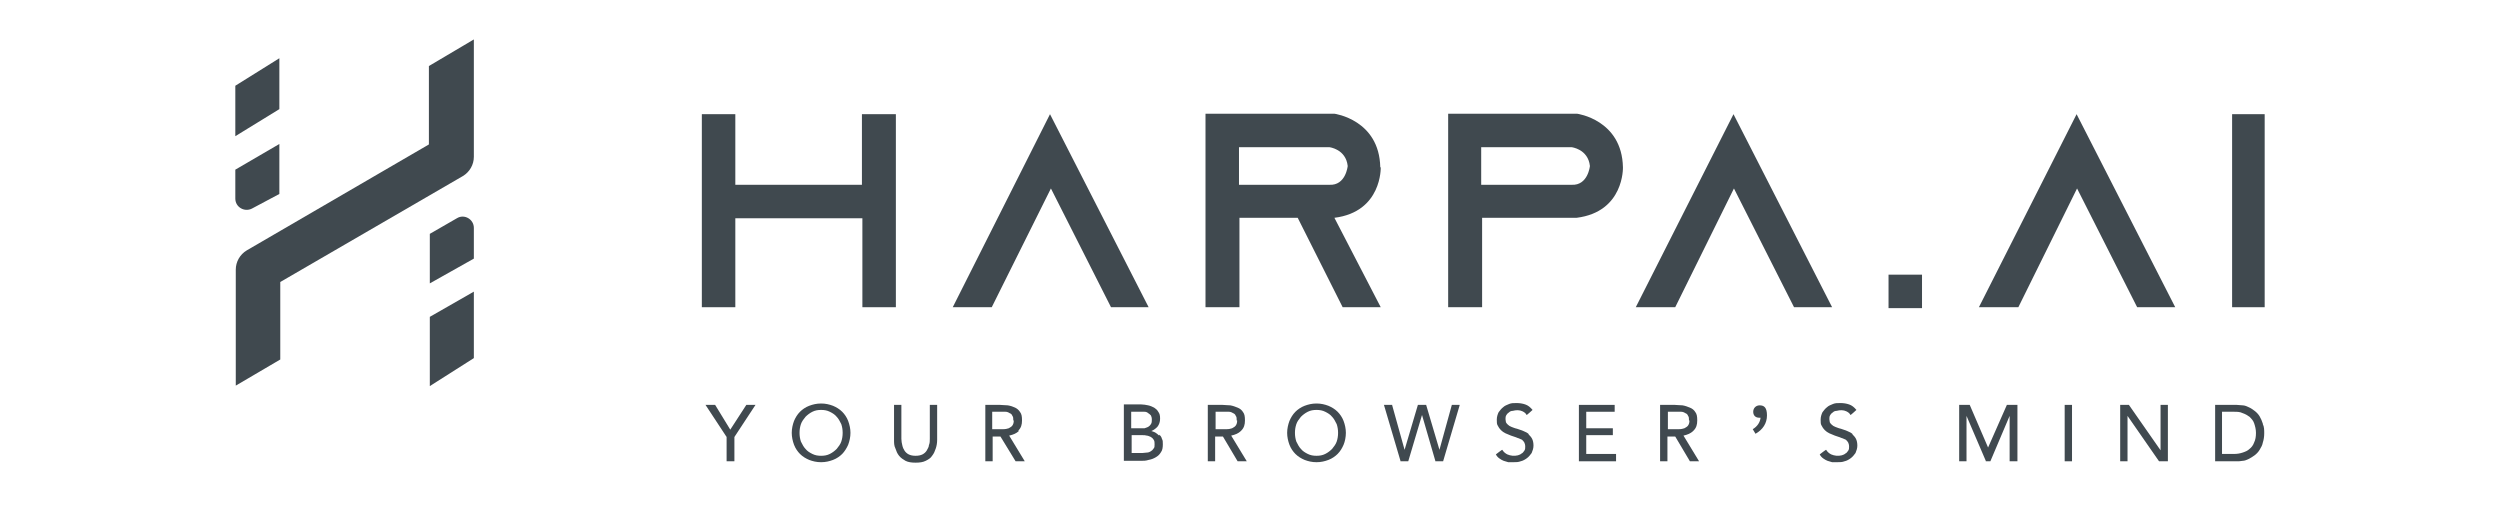 <svg width="440" height="92" viewBox="0 0 440 92" fill="none" xmlns="http://www.w3.org/2000/svg">
<path d="M83.398 6.94L75.486 11.621V25.421L43.435 44.063C42.224 44.789 41.497 46.081 41.497 47.453V67.87L49.328 63.27V49.632L81.461 30.989C82.672 30.263 83.398 28.972 83.398 27.6V6.94Z" fill="#40494F"/>
<path d="M75.648 67.951V55.765L83.398 51.326V63.028L75.648 67.951Z" fill="#40494F"/>
<path d="M49.167 10.249V19.207L41.416 23.968V15.091L49.167 10.249Z" fill="#40494F"/>
<path d="M49.167 25.34L41.416 29.86V34.944C41.416 36.477 43.031 37.365 44.323 36.719L49.167 34.137V25.34Z" fill="#40494F"/>
<path d="M75.648 49.874V41.158L80.411 38.414C81.703 37.607 83.398 38.575 83.398 40.109V45.516L75.648 49.874Z" fill="#40494F"/>
<path d="M123.523 20.095H129.417V32.523H151.699V20.095H157.673V54.07H151.78V38.414H129.417V54.07H123.523V20.095Z" fill="#40494F"/>
<path d="M174.547 54.07H167.684L184.8 20.095L202.158 54.07H195.538L184.961 33.168L174.547 54.07Z" fill="#40494F"/>
<path d="M294.84 54.07H287.897L305.094 20.095L322.451 54.07H315.75L305.174 33.168L294.84 54.07Z" fill="#40494F"/>
<path d="M355.229 54.07H348.286L365.482 20.095L382.84 54.07H376.139L365.563 33.168L355.229 54.07Z" fill="#40494F"/>
<path d="M242.928 29.456C242.767 21.063 234.855 20.014 234.855 20.014H212.169V54.07H218.143V38.333H228.396L236.308 54.07H243.009L234.855 38.333C243.251 37.284 243.009 29.456 243.009 29.456H242.928ZM218.062 32.523V25.905H233.967C233.967 25.905 236.873 26.228 237.196 29.214C237.196 29.214 236.873 32.684 233.967 32.523H218.062Z" fill="#40494F"/>
<path d="M285.637 29.456C285.475 21.063 277.563 20.014 277.563 20.014H254.877V54.07H260.851V38.333H277.482C285.879 37.284 285.637 29.456 285.637 29.456ZM276.594 32.523H260.69V25.905H276.594C276.594 25.905 279.501 26.228 279.824 29.214C279.824 29.214 279.501 32.684 276.594 32.523Z" fill="#40494F"/>
<path d="M338.275 48.34H332.382V54.232H338.275V48.34Z" fill="#40494F"/>
<path d="M398.583 20.095H392.851V54.07H398.583V20.095Z" fill="#40494F"/>
<path d="M128.528 75.618L125.864 71.26H124.169L127.882 76.909V81.186H129.255V76.909L132.969 71.26H131.354L128.528 75.618Z" fill="#40494F"/>
<path d="M148.227 72.47C147.743 71.986 147.178 71.663 146.613 71.421C145.967 71.179 145.321 71.017 144.514 71.017C143.706 71.017 143.06 71.179 142.415 71.421C141.769 71.663 141.204 72.067 140.8 72.47C140.315 72.954 139.993 73.519 139.75 74.084C139.508 74.73 139.347 75.456 139.347 76.182C139.347 76.909 139.508 77.635 139.75 78.281C139.993 78.926 140.396 79.491 140.8 79.895C141.284 80.379 141.849 80.702 142.415 80.944C143.06 81.186 143.706 81.347 144.514 81.347C145.321 81.347 145.967 81.186 146.613 80.944C147.259 80.702 147.824 80.298 148.227 79.895C148.631 79.491 149.035 78.846 149.277 78.281C149.519 77.635 149.681 76.909 149.681 76.182C149.681 75.456 149.519 74.73 149.277 74.084C149.035 73.439 148.631 72.874 148.227 72.47ZM148.308 76.182C148.308 76.747 148.227 77.232 148.066 77.716C147.904 78.2 147.582 78.603 147.259 79.007C146.936 79.33 146.532 79.653 146.048 79.895C145.563 80.137 145.079 80.218 144.514 80.218C143.949 80.218 143.464 80.137 142.98 79.895C142.495 79.653 142.092 79.41 141.769 79.007C141.446 78.684 141.204 78.2 140.961 77.716C140.8 77.232 140.719 76.747 140.719 76.182C140.719 75.618 140.8 75.133 140.961 74.649C141.123 74.165 141.446 73.761 141.769 73.358C142.092 73.035 142.495 72.712 142.98 72.47C143.464 72.228 143.949 72.147 144.514 72.147C145.079 72.147 145.563 72.228 146.048 72.47C146.532 72.712 146.936 72.954 147.259 73.358C147.582 73.681 147.824 74.165 148.066 74.649C148.227 75.133 148.308 75.618 148.308 76.182Z" fill="#40494F"/>
<path d="M163.648 77.232C163.648 77.635 163.648 77.958 163.486 78.361C163.486 78.684 163.244 79.007 163.082 79.33C162.921 79.572 162.679 79.814 162.356 79.975C162.033 80.137 161.629 80.218 161.145 80.218C160.66 80.218 160.257 80.137 159.934 79.975C159.611 79.814 159.369 79.572 159.207 79.33C159.046 79.088 158.884 78.765 158.804 78.361C158.723 78.039 158.642 77.635 158.642 77.232V71.26H157.35V77.393C157.35 77.958 157.35 78.442 157.593 78.926C157.754 79.41 157.915 79.814 158.238 80.218C158.561 80.621 158.965 80.863 159.369 81.105C159.853 81.347 160.418 81.428 161.145 81.428C161.871 81.428 162.437 81.347 162.921 81.105C163.405 80.863 163.809 80.621 164.051 80.218C164.374 79.814 164.536 79.41 164.697 78.926C164.859 78.442 164.939 77.958 164.939 77.393V71.26H163.648V77.232Z" fill="#40494F"/>
<path d="M179.229 75.779C179.714 75.295 179.875 74.73 179.875 74.004C179.875 73.277 179.794 72.874 179.552 72.551C179.31 72.147 178.987 71.905 178.664 71.744C178.341 71.582 177.857 71.421 177.372 71.34C176.888 71.34 176.404 71.26 176 71.26H173.417V81.186H174.708V76.828H176.081L178.745 81.186H180.36L177.615 76.667C178.341 76.505 178.906 76.263 179.31 75.86L179.229 75.779ZM178.422 74.004C178.422 74.407 178.341 74.649 178.18 74.891C178.018 75.133 177.776 75.214 177.534 75.375C177.292 75.456 176.969 75.537 176.565 75.537C176.242 75.537 175.919 75.537 175.596 75.537H174.628V72.47H176.161C176.404 72.47 176.727 72.47 176.969 72.47C177.211 72.47 177.453 72.551 177.695 72.712C177.938 72.793 178.099 72.954 178.18 73.197C178.341 73.358 178.341 73.681 178.341 74.004H178.422Z" fill="#40494F"/>
<path d="M204.015 76.667C203.772 76.425 203.53 76.263 203.288 76.102C203.127 76.021 202.884 75.94 202.642 75.86C203.046 75.698 203.369 75.456 203.692 75.133C204.015 74.73 204.176 74.246 204.176 73.681C204.176 73.116 204.095 72.793 203.853 72.47C203.692 72.147 203.369 71.905 203.127 71.744C202.804 71.582 202.481 71.421 202.077 71.34C201.673 71.26 201.27 71.179 200.866 71.179H197.798V81.105H200.785C201.27 81.105 201.673 81.105 202.158 80.944C202.642 80.863 203.046 80.702 203.449 80.46C203.853 80.218 204.095 79.975 204.338 79.572C204.58 79.249 204.66 78.765 204.66 78.2C204.66 77.635 204.66 77.554 204.499 77.232C204.418 76.909 204.257 76.667 204.015 76.505V76.667ZM202.561 74.649C202.481 74.811 202.319 74.972 202.077 75.133C201.916 75.214 201.673 75.295 201.431 75.376C201.189 75.376 200.947 75.376 200.624 75.376H199.09V72.47H200.705C200.947 72.47 201.189 72.47 201.431 72.47C201.673 72.47 201.916 72.551 202.077 72.712C202.238 72.793 202.4 72.954 202.561 73.116C202.642 73.277 202.723 73.519 202.723 73.842C202.723 74.165 202.723 74.407 202.561 74.649ZM199.09 76.586H201.027C201.35 76.586 201.593 76.586 201.835 76.667C202.077 76.667 202.319 76.828 202.561 76.909C202.804 77.07 202.965 77.232 203.046 77.393C203.207 77.635 203.207 77.877 203.207 78.2C203.207 78.523 203.207 78.765 203.046 78.926C202.884 79.168 202.723 79.33 202.561 79.41C202.319 79.572 202.077 79.653 201.835 79.653C201.593 79.653 201.27 79.733 201.027 79.733H199.171V76.425L199.09 76.586Z" fill="#40494F"/>
<path d="M218.466 75.779C218.95 75.295 219.112 74.73 219.112 74.004C219.112 73.277 219.031 72.874 218.789 72.551C218.547 72.147 218.224 71.905 217.82 71.744C217.416 71.582 217.013 71.421 216.528 71.34C216.044 71.34 215.559 71.26 215.156 71.26H212.572V81.186H213.864V76.828H215.237L217.82 81.186H219.435L216.69 76.667C217.416 76.505 217.981 76.263 218.385 75.86L218.466 75.779ZM217.739 74.004C217.739 74.407 217.659 74.649 217.497 74.891C217.336 75.133 217.093 75.214 216.851 75.375C216.609 75.456 216.286 75.537 215.882 75.537C215.559 75.537 215.237 75.537 214.914 75.537H213.945V72.47H215.479C215.721 72.47 216.044 72.47 216.286 72.47C216.528 72.47 216.77 72.551 217.013 72.712C217.255 72.793 217.416 72.954 217.497 73.197C217.659 73.358 217.659 73.681 217.659 74.004H217.739Z" fill="#40494F"/>
<path d="M235.42 72.47C234.936 71.986 234.37 71.663 233.805 71.421C233.159 71.179 232.514 71.017 231.706 71.017C230.899 71.017 230.253 71.179 229.607 71.421C228.961 71.663 228.396 72.067 227.993 72.47C227.508 72.954 227.185 73.519 226.943 74.084C226.701 74.73 226.539 75.456 226.539 76.182C226.539 76.909 226.701 77.635 226.943 78.281C227.185 78.926 227.589 79.491 227.993 79.895C228.477 80.379 229.042 80.702 229.607 80.944C230.253 81.186 230.899 81.347 231.706 81.347C232.514 81.347 233.159 81.186 233.805 80.944C234.451 80.702 235.016 80.298 235.42 79.895C235.904 79.41 236.227 78.846 236.47 78.281C236.712 77.716 236.873 76.909 236.873 76.182C236.873 75.456 236.712 74.73 236.47 74.084C236.227 73.439 235.824 72.874 235.42 72.47ZM235.501 76.182C235.501 76.747 235.42 77.232 235.259 77.716C235.097 78.2 234.774 78.603 234.451 79.007C234.128 79.33 233.725 79.653 233.24 79.895C232.756 80.137 232.271 80.218 231.706 80.218C231.141 80.218 230.657 80.137 230.172 79.895C229.688 79.653 229.284 79.41 228.961 79.007C228.638 78.684 228.396 78.2 228.154 77.716C227.993 77.232 227.912 76.747 227.912 76.182C227.912 75.618 227.993 75.133 228.154 74.649C228.315 74.165 228.638 73.761 228.961 73.358C229.284 73.035 229.688 72.712 230.172 72.47C230.657 72.228 231.141 72.147 231.706 72.147C232.271 72.147 232.756 72.228 233.24 72.47C233.725 72.712 234.128 72.954 234.451 73.358C234.774 73.681 235.016 74.165 235.259 74.649C235.42 75.133 235.501 75.618 235.501 76.182Z" fill="#40494F"/>
<path d="M253.343 79.168L251.002 71.26H249.549L247.207 79.168L245.027 71.34V71.26H243.574L246.481 81.105V81.186H247.853L250.275 73.035L252.616 81.105V81.186H253.989L256.895 71.34V71.26H255.523L253.343 79.168Z" fill="#40494F"/>
<path d="M269.086 76.424C268.844 76.182 268.521 76.021 268.117 75.86C267.794 75.698 267.391 75.618 266.987 75.456C266.583 75.375 266.26 75.214 266.018 75.133C265.776 75.053 265.534 74.891 265.372 74.73C265.211 74.568 265.13 74.488 265.049 74.326C265.049 74.165 264.969 74.004 264.969 73.761C264.969 73.519 264.969 73.277 265.13 73.035C265.211 72.874 265.372 72.712 265.614 72.551C265.776 72.389 266.018 72.309 266.26 72.309C266.825 72.147 267.471 72.147 267.956 72.389C268.279 72.551 268.521 72.712 268.682 73.035C268.682 73.116 269.732 72.147 269.732 72.147C269.328 71.663 268.925 71.34 268.44 71.179C267.956 71.017 267.471 70.937 266.906 70.937C266.341 70.937 266.018 70.937 265.614 71.098C265.211 71.26 264.807 71.421 264.565 71.663C264.242 71.905 264 72.228 263.758 72.551C263.596 72.874 263.435 73.358 263.435 73.842C263.435 74.326 263.435 74.649 263.596 74.891C263.758 75.214 263.919 75.456 264.161 75.698C264.403 75.94 264.646 76.102 264.969 76.263C265.292 76.424 265.614 76.505 265.937 76.667C266.341 76.828 266.745 76.909 267.068 77.07C267.391 77.151 267.633 77.312 267.875 77.393C268.036 77.554 268.198 77.716 268.279 77.877C268.359 78.039 268.44 78.281 268.44 78.603C268.44 78.926 268.44 79.088 268.279 79.33C268.117 79.491 268.037 79.733 267.794 79.814C267.633 79.975 267.391 80.056 267.148 80.137C266.503 80.298 265.857 80.218 265.292 79.975C264.969 79.814 264.646 79.572 264.403 79.168C264.403 79.088 263.273 79.975 263.273 79.975C263.435 80.298 263.677 80.54 263.919 80.702C264.161 80.863 264.403 81.025 264.646 81.105C264.888 81.186 265.211 81.267 265.453 81.347C265.776 81.347 266.018 81.347 266.341 81.347C266.825 81.347 267.229 81.347 267.633 81.186C268.036 81.105 268.44 80.863 268.763 80.621C269.086 80.379 269.328 80.056 269.57 79.733C269.732 79.33 269.893 78.926 269.893 78.442C269.893 77.958 269.813 77.554 269.651 77.232C269.49 76.909 269.248 76.667 269.005 76.424H269.086Z" fill="#40494F"/>
<path d="M279.178 76.586H283.861V75.375H279.178V72.47H284.183V71.26H277.886V81.186H284.426V79.895H279.178V76.586Z" fill="#40494F"/>
<path d="M298.07 75.779C298.554 75.295 298.715 74.73 298.715 74.004C298.715 73.277 298.635 72.874 298.393 72.551C298.15 72.147 297.827 71.905 297.424 71.744C297.02 71.582 296.616 71.421 296.132 71.34C295.648 71.34 295.163 71.26 294.76 71.26H292.176V81.186H293.468V76.828H294.84L297.424 81.186H299.038L296.293 76.667C297.02 76.505 297.585 76.263 297.989 75.86L298.07 75.779ZM297.343 74.004C297.343 74.407 297.262 74.649 297.101 74.891C296.939 75.133 296.697 75.214 296.455 75.375C296.213 75.456 295.89 75.537 295.486 75.537C295.163 75.537 294.84 75.537 294.517 75.537H293.549V72.47H295.082C295.325 72.47 295.648 72.47 295.89 72.47C296.132 72.47 296.374 72.551 296.616 72.712C296.859 72.793 297.02 72.954 297.101 73.197C297.262 73.358 297.262 73.681 297.262 74.004H297.343Z" fill="#40494F"/>
<path d="M309.695 71.34C309.05 71.34 308.565 71.825 308.565 72.47C308.565 73.116 308.969 73.519 309.615 73.519C310.261 73.519 309.776 73.519 309.857 73.519C309.776 74.326 309.292 75.053 308.484 75.537L308.969 76.344C310.261 75.618 310.987 74.488 310.987 73.116C310.987 71.744 310.503 71.34 309.695 71.34Z" fill="#40494F"/>
<path d="M326.084 76.424C325.842 76.182 325.519 76.021 325.116 75.86C324.793 75.698 324.389 75.618 323.985 75.456C323.582 75.375 323.259 75.214 323.016 75.133C322.774 75.053 322.532 74.891 322.371 74.73C322.209 74.568 322.128 74.488 322.048 74.326C322.048 74.165 321.967 74.004 321.967 73.761C321.967 73.519 321.967 73.277 322.128 73.035C322.209 72.874 322.371 72.712 322.613 72.551C322.774 72.389 323.016 72.309 323.259 72.309C323.824 72.147 324.47 72.147 324.954 72.389C325.277 72.551 325.519 72.712 325.681 73.035C325.681 73.116 326.73 72.147 326.73 72.147C326.327 71.663 325.923 71.34 325.438 71.179C324.954 71.017 324.47 70.937 323.905 70.937C323.339 70.937 323.016 70.937 322.613 71.098C322.209 71.26 321.805 71.421 321.563 71.663C321.24 71.905 320.998 72.228 320.756 72.551C320.594 72.874 320.433 73.358 320.433 73.842C320.433 74.326 320.433 74.649 320.594 74.891C320.756 75.214 320.917 75.456 321.16 75.698C321.402 75.94 321.644 76.102 321.967 76.263C322.29 76.424 322.613 76.505 322.936 76.667C323.339 76.828 323.743 76.909 324.066 77.07C324.389 77.151 324.631 77.312 324.873 77.393C325.035 77.554 325.196 77.716 325.277 77.877C325.358 78.039 325.438 78.281 325.438 78.603C325.438 78.926 325.438 79.088 325.277 79.33C325.116 79.491 325.035 79.733 324.793 79.814C324.631 79.975 324.389 80.056 324.147 80.137C323.501 80.298 322.855 80.218 322.29 79.975C321.967 79.814 321.644 79.572 321.402 79.168C321.402 79.088 320.271 79.975 320.271 79.975C320.433 80.298 320.675 80.54 320.917 80.702C321.16 80.863 321.402 81.025 321.644 81.105C321.886 81.186 322.209 81.267 322.451 81.347C322.774 81.347 323.016 81.347 323.339 81.347C323.824 81.347 324.227 81.347 324.631 81.186C325.035 81.105 325.438 80.863 325.761 80.621C326.084 80.379 326.327 80.056 326.569 79.733C326.73 79.33 326.892 78.926 326.892 78.442C326.892 77.958 326.811 77.554 326.649 77.232C326.488 76.909 326.246 76.667 326.004 76.424H326.084Z" fill="#40494F"/>
<path d="M349.901 78.765L346.671 71.26H344.814V81.186H346.106V73.197L349.497 81.105V81.186H350.304L353.695 73.197V81.186H355.068V71.26H353.211L349.901 78.765Z" fill="#40494F"/>
<path d="M364.675 71.26H363.383V81.186H364.675V71.26Z" fill="#40494F"/>
<path d="M380.257 79.249L374.686 71.26H373.152V81.186H374.444V73.197L379.934 81.105L380.014 81.186H381.548V71.26H380.257V79.249Z" fill="#40494F"/>
<path d="M398.26 74.568C398.099 74.084 397.937 73.681 397.695 73.277C397.453 72.874 397.13 72.551 396.807 72.309C396.484 72.067 396.161 71.825 395.758 71.663C395.435 71.502 395.031 71.34 394.708 71.34C394.385 71.34 393.981 71.26 393.659 71.26H389.864V81.186H393.659C393.981 81.186 394.304 81.186 394.708 81.105C395.031 81.105 395.435 80.944 395.758 80.782C396.081 80.621 396.484 80.379 396.807 80.137C397.13 79.895 397.453 79.572 397.695 79.168C397.937 78.765 398.18 78.361 398.26 77.877C398.422 77.393 398.503 76.828 398.503 76.263C398.503 75.698 398.503 75.133 398.26 74.649V74.568ZM397.049 76.182C397.049 76.828 396.969 77.393 396.726 77.877C396.565 78.361 396.242 78.765 395.919 79.007C395.596 79.33 395.192 79.491 394.708 79.653C394.224 79.814 393.739 79.895 393.174 79.895H391.075V72.47H393.174C393.739 72.47 394.224 72.47 394.708 72.712C395.192 72.874 395.596 73.116 395.919 73.358C396.242 73.681 396.565 74.004 396.726 74.488C396.888 74.972 397.049 75.537 397.049 76.182Z" fill="#40494F"/>
</svg>
